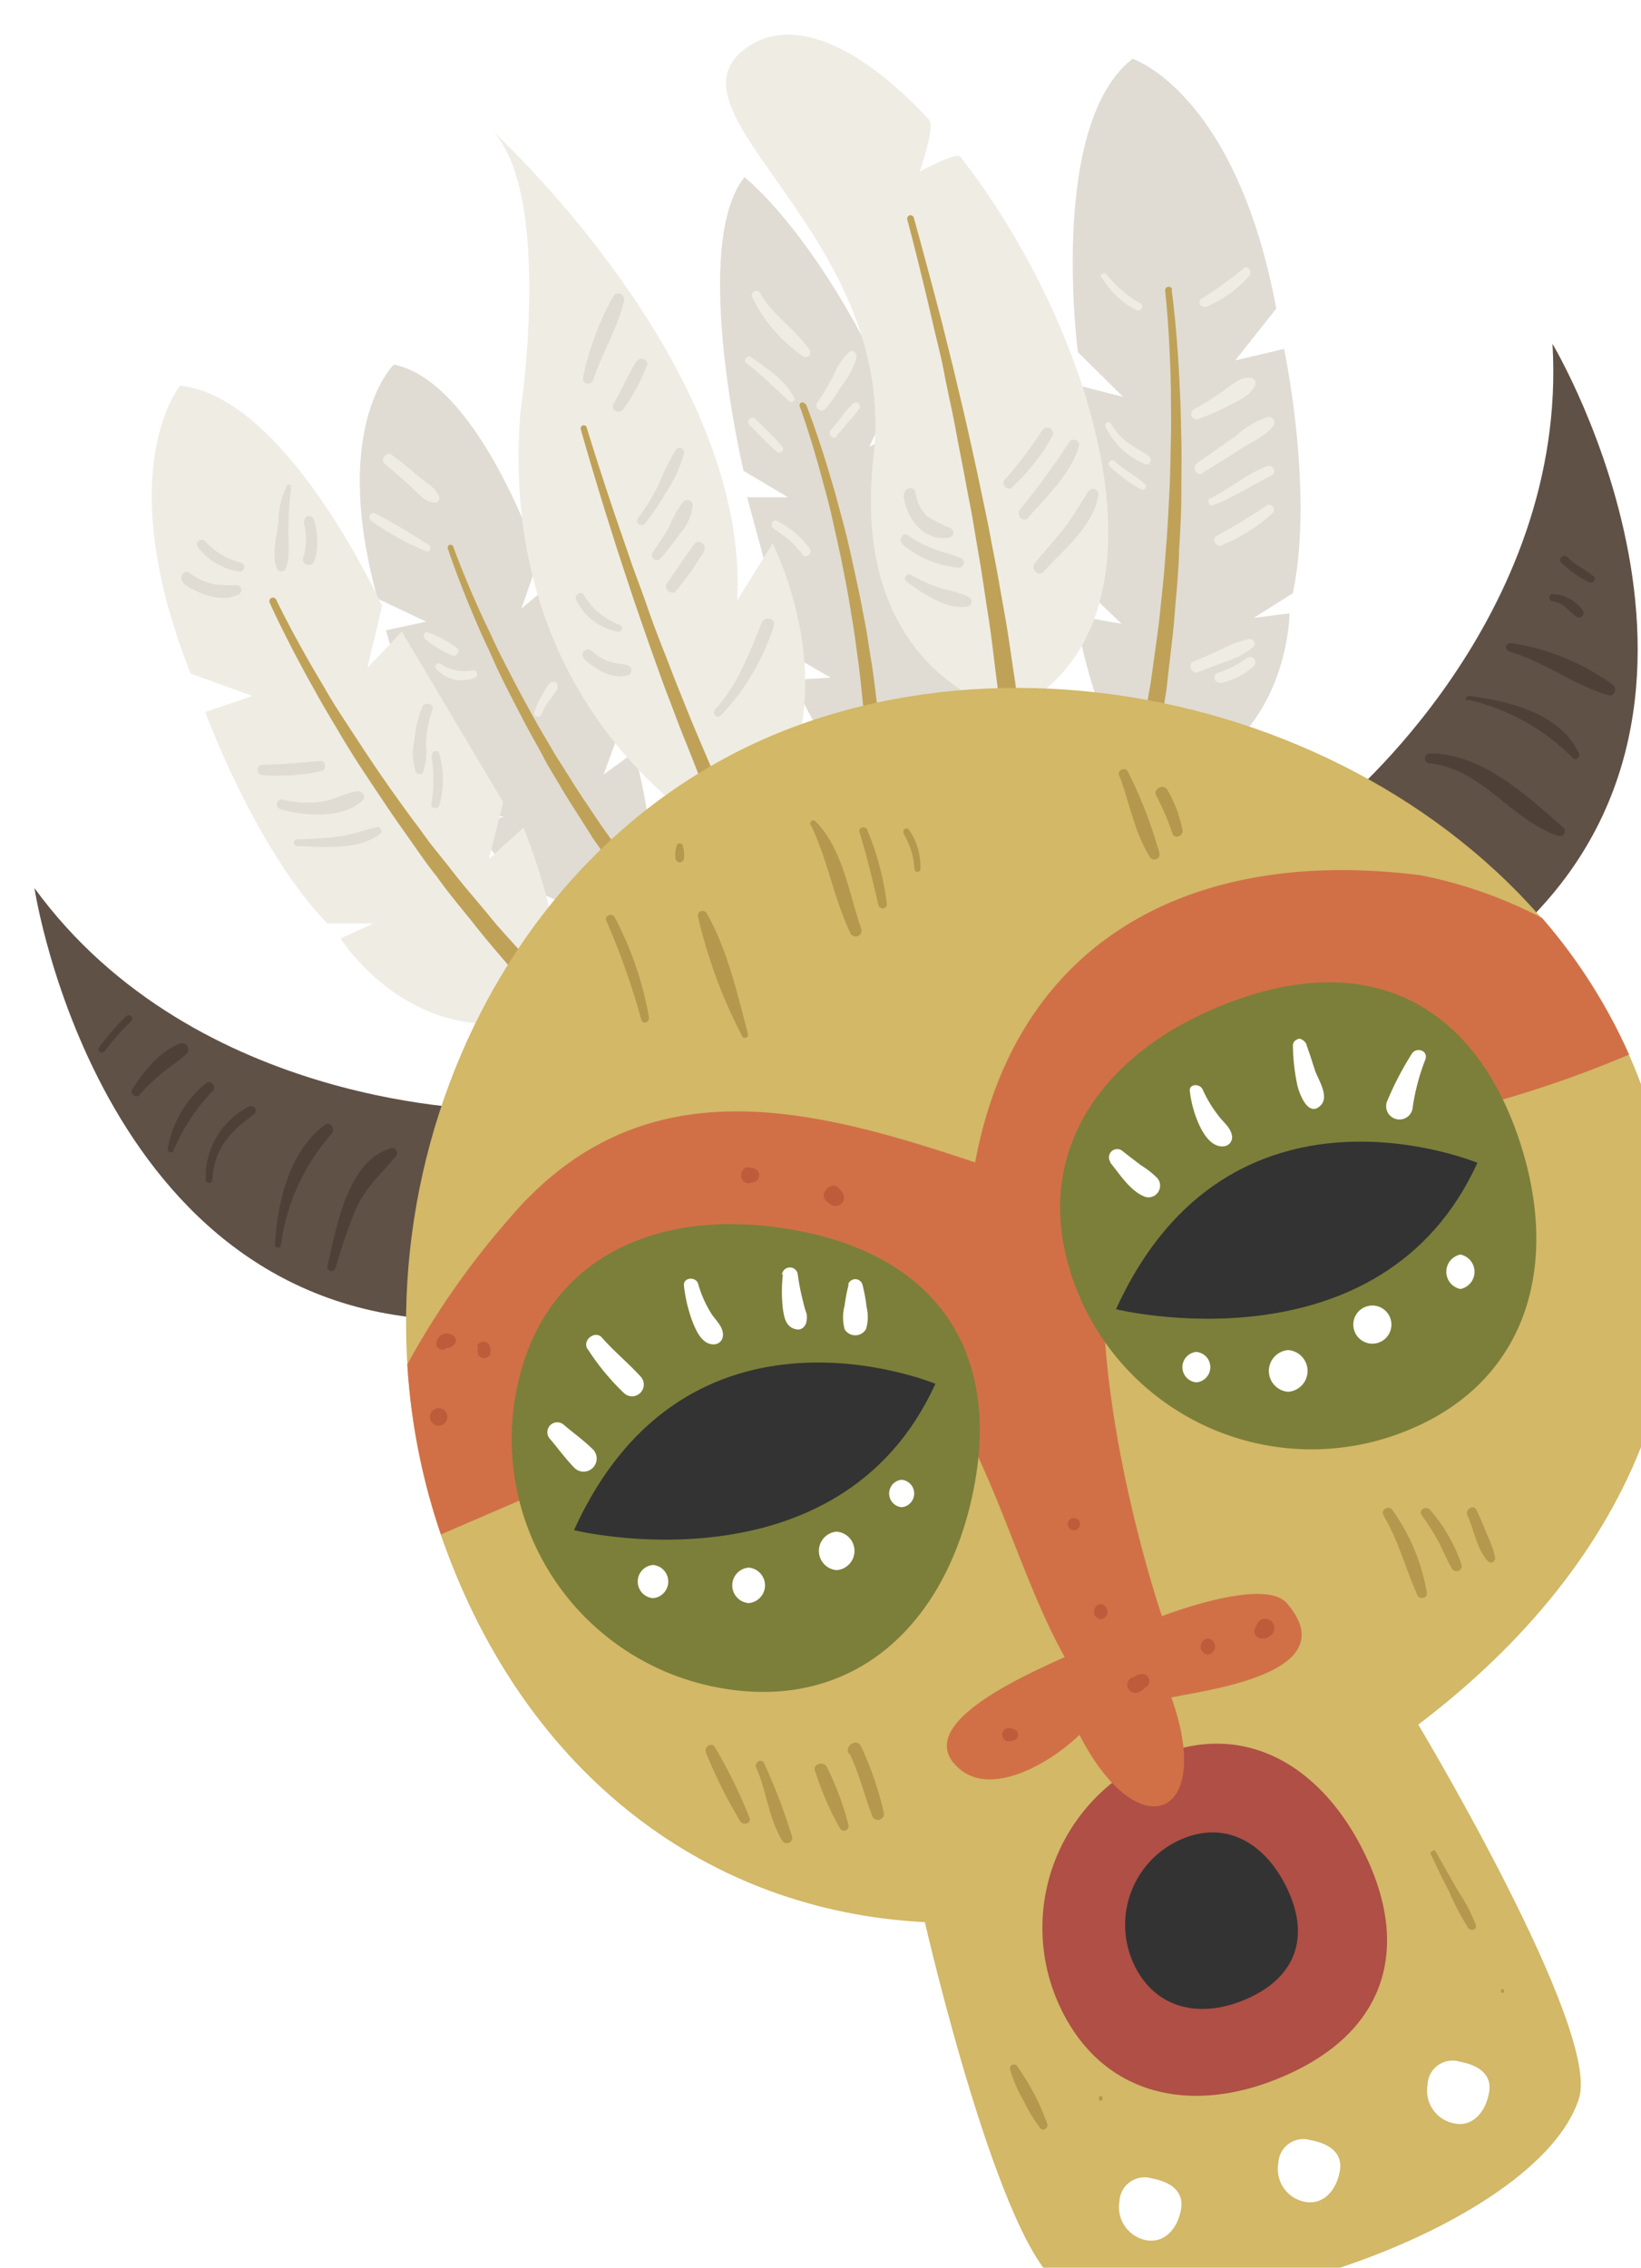 <svg xmlns="http://www.w3.org/2000/svg" xmlns:xlink="http://www.w3.org/1999/xlink" viewBox="0 0 142.94 197.47"><defs><style>.cls-1{filter:url(#filter);}.cls-2{fill:#605146;}.cls-3{fill:#e0dcd3;}.cls-4{fill:#bfa258;}.cls-5{fill:#efece4;}.cls-6{fill:#d2b867;}.cls-7{fill:#af4f45;}.cls-8{fill:#333;}.cls-9{fill:#d17046;}.cls-10{fill:#7c7f39;}.cls-11{fill:#fff;}.cls-12{fill:#b5974d;}.cls-13{fill:#4f4037;}.cls-14{fill:#bc5c3b;}</style><filter id="filter"><feOffset dx="3" dy="3" input="SourceAlpha"/><feGaussianBlur stdDeviation="2" result="blur"/><feFlood/><feComposite operator="in" in2="blur"/><feComposite in="SourceGraphic"/></filter></defs><g id="Слой_2" data-name="Слой 2"><g id="OBJECTS"><g class="cls-1"><path class="cls-2" d="M113.65,67.17s20-16.34,18.58-40.23c0,0,20.07,33.56-5.8,53.45Z"/><path class="cls-2" d="M39.91,93.61S14.1,93.67,0,74.33c0,0,5.82,38.67,38.44,37.59Z"/><path class="cls-3" d="M96,65.9A51.2,51.2,0,0,1,90.7,50.61l4,.71L91,47.79l-.41-17.31,4.24,1.08-3.94-3.9S88.28,7.81,95.66,2.12c0,0,9,2.91,12.51,21.75l-3.57,4.51,4.25-1s2.64,12.42.76,21.28l-3.4,2.14,3.11-.39S109.34,63.52,96,65.9Z"/><path class="cls-4" d="M99.06,22.27s.5,3.48.71,8.72c.08,1.31.09,2.74.13,4.24s0,3.09,0,4.73S99.81,43.3,99.7,45c0,.86-.08,1.73-.14,2.6s-.15,1.74-.22,2.61c-.12,1.75-.36,3.49-.55,5.2-.05.43-.1.86-.14,1.28s-.13.85-.19,1.27c-.13.84-.25,1.66-.37,2.47-.22,1.63-.57,3.19-.83,4.67-.15.74-.27,1.47-.42,2.16s-.31,1.36-.46,2c-.31,1.28-.55,2.47-.83,3.5s-.53,1.93-.74,2.67c-.4,1.49-.64,2.33-.64,2.33a1,1,0,0,1-1.9-.52V77.2L93,74.92c.22-.73.48-1.61.79-2.62s.57-2.17.9-3.43c.16-.63.33-1.28.5-2s.3-1.4.47-2.12c.29-1.46.67-3,.92-4.6.14-.8.29-1.61.43-2.44.07-.41.15-.83.22-1.24l.18-1.27c.22-1.69.5-3.41.66-5.13l.27-2.59c.09-.86.14-1.73.21-2.58.15-1.7.22-3.38.31-5s.09-3.21.13-4.7,0-2.91,0-4.21c-.09-5.22-.5-8.67-.5-8.67a.31.31,0,1,1,.62-.08Z"/><path class="cls-3" d="M53.79,75.61a41.72,41.72,0,0,0-1.56-13.1l-2.65,1.93L51,60.55,45.13,47.72,42.41,50l1.5-4.26s-5.18-15.48-12.6-17c0,0-5.6,5.35-1.42,20.39l4.23,2-3.49.75s2.5,10,7,15.86l3.26.36L38.5,69S43.18,78.62,53.79,75.61Z"/><path class="cls-4" d="M36,44.73s.87,2.72,2.58,6.65c.41,1,.92,2,1.42,3.14S41.08,56.8,41.7,58s1.24,2.42,1.94,3.64c.34.62.68,1.24,1,1.86l1.1,1.84c.71,1.23,1.5,2.42,2.25,3.61.19.3.38.59.56.89s.4.57.59.86l1.16,1.68c.74,1.11,1.55,2.13,2.27,3.12.37.49.72,1,1.08,1.43s.71.89,1,1.3c.68.83,1.28,1.62,1.85,2.27l1.5,1.7,1.3,1.48a.8.8,0,1,0,1.2-1.07h0l0,0-1.32-1.42L57.72,79.5c-.58-.64-1.19-1.4-1.88-2.2-.35-.4-.7-.82-1.07-1.26s-.72-.91-1.1-1.38c-.74-1-1.56-2-2.32-3L50.17,70l-.6-.84c-.2-.28-.39-.57-.59-.86-.77-1.16-1.58-2.32-2.32-3.53L45.54,63c-.37-.6-.72-1.21-1.07-1.81-.72-1.19-1.37-2.4-2-3.56s-1.21-2.32-1.77-3.4-1-2.12-1.48-3.09c-1.8-3.86-2.73-6.53-2.73-6.53a.25.25,0,0,0-.33-.16A.24.24,0,0,0,36,44.73Z"/><path class="cls-3" d="M73.24,67.28a41.6,41.6,0,0,1-7.17-11.07L69.34,56l-3.58-2.08L62.08,40.3l3.56,0L61.77,38s-4.66-19.65.08-25.57c0,0,6.47,5,12.87,19.22l-2,4.26,3.17-1.64S80.42,43.6,80.65,51l-2.27,2.36,2.38-.92S83.32,62.81,73.24,67.28Z"/><path class="cls-4" d="M67.19,32.16s1.07,2.66,2.26,6.77c.31,1,.6,2.14.92,3.32s.62,2.44.9,3.75.59,2.66.84,4c.13.69.27,1.38.39,2.08l.33,2.12c.25,1.4.4,2.83.58,4.22,0,.35.09.7.13,1s.06.7.1,1l.18,2c.14,1.33.17,2.63.25,3.85,0,.62.07,1.21.09,1.79s0,1.14,0,1.68c0,1.07,0,2.06,0,2.93s0,1.63-.06,2.26c0,1.25-.06,2-.06,2a.8.8,0,1,1-1.6,0v-.06s0-.7.1-1.93c0-.62.07-1.37.12-2.23s0-1.83,0-2.89c0-.53,0-1.08,0-1.65s0-1.16,0-1.77c0-1.21,0-2.49-.15-3.81,0-.66-.09-1.33-.14-2,0-.34,0-.68-.07-1s-.07-.69-.1-1c-.15-1.38-.27-2.79-.47-4.19-.1-.71-.19-1.4-.29-2.11s-.22-1.39-.33-2.07c-.21-1.38-.48-2.73-.73-4s-.55-2.55-.81-3.74-.55-2.31-.84-3.33c-1.08-4.12-2.07-6.77-2.07-6.77a.25.25,0,0,1,.47-.18Z"/><path class="cls-5" d="M61,70.58S40.21,60.36,42.32,33c0,0,2.84-18.72-2.3-24.48,0,0,22.28,20.36,21.2,40.75l3.08-4.95S72.51,60.29,61,70.58Z"/><path class="cls-4" d="M48.11,34.25s.94,3.11,2.5,7.73c.4,1.15.83,2.4,1.28,3.72s1,2.7,1.49,4.13,1.06,2.91,1.65,4.39l.87,2.25.91,2.26c.6,1.5,1.25,3,1.87,4.46s1.3,2.89,1.92,4.27,1.3,2.69,1.9,3.94,1.27,2.39,1.83,3.46c.28.54.57,1,.86,1.51l.8,1.34.7,1.17.66,1,1.24,1.82,0,0a.85.85,0,0,1-.22,1.19.86.86,0,0,1-1.2-.22v0L66,80.75l-.65-1c-.22-.37-.45-.78-.7-1.22l-.78-1.39c-.29-.48-.57-1-.84-1.55-.55-1.1-1.18-2.28-1.78-3.55S60,69.43,59.37,68s-1.25-2.85-1.83-4.35-1.22-3-1.78-4.53l-.87-2.28c-.28-.76-.55-1.53-.82-2.28-.55-1.51-1.06-3-1.56-4.45s-.95-2.84-1.39-4.17-.83-2.59-1.2-3.76c-1.46-4.66-2.33-7.8-2.33-7.8a.27.27,0,0,1,.52-.15Z"/><path class="cls-5" d="M85,59S70.9,56,73.09,36.71,54.15,6.85,62,1.17c4.19-3,10.24.11,15.93,6.26.56.61-.82,4.51-.82,4.51s3.2-1.74,3.55-1.29C92.22,25.47,100.58,51.36,85,59Z"/><path class="cls-4" d="M76.59,15.93s1,3.59,2.42,9l1.09,4.38c.36,1.56.77,3.2,1.15,4.9s.78,3.47,1.15,5.27c.19.89.38,1.8.57,2.71s.35,1.83.53,2.74c.37,1.83.67,3.67,1,5.48s.56,3.61.83,5.34.43,3.42.63,5,.28,3.12.41,4.53c.06.7.09,1.37.11,2s.05,1.26.07,1.83,0,1.11,0,1.6,0,1,0,1.37c0,1.66-.06,2.61-.06,2.61a1,1,0,0,1-1,1,1,1,0,0,1-1-1v-.1l.11-2.51q0-.6.06-1.32c0-.49,0-1,0-1.57s0-1.16,0-1.79,0-1.29-.07-2c-.1-1.38-.15-2.88-.3-4.47s-.28-3.25-.51-5-.41-3.5-.7-5.31-.53-3.64-.86-5.47c-.15-.91-.31-1.83-.46-2.74s-.34-1.82-.51-2.71c-.32-1.81-.69-3.57-1-5.27s-.71-3.36-1-4.92-.69-3-1-4.39c-1.26-5.44-2.22-9-2.22-9a.31.31,0,0,1,.23-.38A.32.32,0,0,1,76.59,15.93Z"/><path class="cls-5" d="M46.2,84.86a51.41,51.41,0,0,0-3.6-15.78l-3,2.7,1.23-4.93L32,52l-3,3.16,1.28-5.39S22,31.5,12.69,30.59c0,0-6.13,7.26.92,25.07L19,57.6,14.88,59S19.23,70.9,25.51,77.41l4,0-2.84,1.31S33.64,89.9,46.2,84.86Z"/><path class="cls-4" d="M20.49,49.48s1.42,3.21,4,7.77c.63,1.16,1.37,2.37,2.13,3.66s1.62,2.64,2.53,4S31,67.71,32,69.11c.49.7,1,1.42,1.49,2.12s1,1.41,1.57,2.11c1,1.42,2.15,2.77,3.23,4.12.26.34.53.67.8,1l.83,1,1.62,1.9c1.05,1.27,2.17,2.4,3.18,3.52.52.55,1,1.1,1.5,1.6s1,1,1.46,1.46c.93.92,1.77,1.8,2.55,2.53l2,1.87L54.06,94a1,1,0,1,0,1.33-1.45h0l0,0L53.55,90.9l-2-1.8c-.79-.7-1.64-1.55-2.58-2.44l-1.47-1.39c-.51-.49-1-1-1.52-1.56-1-1.08-2.16-2.17-3.22-3.4l-1.66-1.84-.84-.94-.82-1c-1.09-1.31-2.24-2.62-3.29-4l-1.6-2c-.53-.69-1-1.39-1.54-2.08-1-1.36-2-2.75-2.92-4.09s-1.78-2.66-2.6-3.91S25.88,58,25.23,56.83c-2.69-4.47-4.17-7.61-4.17-7.61a.31.31,0,0,0-.57.26Z"/><path class="cls-6" d="M140.13,91.93c-9.94-27.72-45.69-41.78-73.4-31.85s-41,43.5-31.1,71.22c7.28,20.32,23.09,32.12,41.93,33.07,0,0,6.67,29.17,12.06,31.73,10.8,5.12,41.33-5,44.92-16.39,1.91-6-14-32.54-14-32.54C139.24,133,147.81,113.35,140.13,91.93Z"/><path class="cls-7" d="M109.15,177.64c-8.14,3.68-16.25,2-19.92-6.12a16.17,16.17,0,0,1,8.09-21.39c8.14-3.67,15.19.8,18.86,8.94S117.29,174,109.15,177.64Z"/><path class="cls-8" d="M105.72,171c-4.08,1.84-8.15,1-10-3.07a8.11,8.11,0,0,1,4.06-10.72c4.08-1.84,7.61.4,9.45,4.48S109.8,169.16,105.72,171Z"/><path class="cls-9" d="M120.79,73.22c-19.65-2.52-35.19,5.35-38.85,25-14.35-4.81-29.14-8.69-40.68,5a70.57,70.57,0,0,0-8.78,12.58,56.15,56.15,0,0,0,2.93,14.81l11.59-5c3.41-5.43.94-9.14,7.91-13.17,3.49-2,7.22-3.35,11.22-2.87,15.31,2.17,17.2,20.24,23.61,31.72-3.95,1.79-13.55,6.08-9.12,9.77,2.84,2.37,7.84-.52,10.41-3,5.12,10,11.78,7.26,8-3.25,2.83-.64,15.33-2.06,10.07-8.2-2-2.35-10.89,1.12-10.89,1.12s-12.1-35.36.88-46.13c5.25-4.56,10.43-7.18,16.64-4.82s3.19,7.85,10,6.56a97.65,97.65,0,0,0,13.17-4.51,47.65,47.65,0,0,0-7.57-11.89A39.41,39.41,0,0,0,120.79,73.22Z"/><path class="cls-10" d="M81.8,126.72c-2.38,11.9-10.63,19.55-22.53,17.17A22,22,0,0,1,42,118c2.37-11.89,12.89-16.15,24.79-13.78S84.18,114.82,81.8,126.72Z"/><path class="cls-8" d="M47,130.24s23.1,5.68,31.48-12.75C78.44,117.49,56.86,108.48,47,130.24Z"/><path class="cls-10" d="M129.1,95.59c4.09,11.43,1,22.23-10.46,26.33a22,22,0,0,1-28.1-13.27c-4.09-11.42,2.73-20.49,14.15-24.58S125,84.17,129.1,95.59Z"/><path class="cls-8" d="M94.21,111s23.1,5.69,31.48-12.75C125.69,98.26,104.11,89.25,94.21,111Z"/><path class="cls-11" d="M113.7,186.07c-.28,1.58-1.37,2.94-3,2.66a2.9,2.9,0,0,1-2.35-3.37,2.18,2.18,0,0,1,2.83-2C112.81,183.66,114,184.49,113.7,186.07Z"/><path class="cls-11" d="M126.7,179.23c-.28,1.59-1.37,3-3,2.67a2.9,2.9,0,0,1-2.35-3.37,2.17,2.17,0,0,1,2.83-2C125.81,176.83,127,177.65,126.7,179.23Z"/><path class="cls-11" d="M99.87,189.4c-.28,1.58-1.38,2.95-3,2.67a2.93,2.93,0,0,1-2.36-3.38,2.19,2.19,0,0,1,2.84-2C99,187,100.15,187.82,99.87,189.4Z"/><path class="cls-12" d="M67.64,68.85c1.47,3.05,2,6.43,3.46,9.45a.51.51,0,0,0,.93-.39c-1.08-3.06-1.61-7-4-9.39-.23-.24-.56.06-.43.33Z"/><path class="cls-12" d="M71.87,69.47c.65,2.1,1.15,4.21,1.65,6.34a.37.37,0,0,0,.73-.1,24.94,24.94,0,0,0-1.7-6.43c-.15-.42-.82-.25-.68.19Z"/><path class="cls-12" d="M75.66,69.5a6.9,6.9,0,0,1,1,3.21.26.26,0,0,0,.51,0,5.57,5.57,0,0,0-1-3.46c-.18-.27-.61,0-.43.25Z"/><path class="cls-12" d="M94.48,64.49c.89,2.3,1.33,5,2.67,7.11a.45.45,0,0,0,.83-.34,38.67,38.67,0,0,0-2.75-7.09c-.19-.42-.92-.12-.75.32Z"/><path class="cls-12" d="M97.74,66.32a22.73,22.73,0,0,1,1.4,3.29c.22.51,1,.14.85-.36a11.11,11.11,0,0,0-1.31-3.48c-.37-.6-1.33,0-.94.55Z"/><path class="cls-12" d="M117.49,128.94c1.34,2.21,1.93,4.67,3,7,.18.37.86.2.8-.22a17.46,17.46,0,0,0-3-7.23c-.32-.47-1.08,0-.77.46Z"/><path class="cls-12" d="M120.84,128.93c.51.72,1,1.46,1.42,2.23s.75,1.67,1.23,2.44a.45.45,0,0,0,.82-.34,14.13,14.13,0,0,0-2.73-4.77c-.33-.43-1.07,0-.74.44Z"/><path class="cls-12" d="M124.82,128.94c.59,1.28.83,3,1.79,4,.28.3.68,0,.62-.36a10,10,0,0,0-.72-2c-.28-.71-.57-1.41-.91-2.1-.27-.52-1-.06-.78.46Z"/><path class="cls-12" d="M58.49,149.6a41.93,41.93,0,0,0,3,6c.27.39,1,.16.79-.33a43.39,43.39,0,0,0-3-6.11c-.27-.52-1-.06-.77.45Z"/><path class="cls-12" d="M62.87,150.91c.91,2.06,1.09,4.43,2.27,6.37.27.44,1,.15.85-.36a52.18,52.18,0,0,0-2.44-6.41c-.24-.45-.88,0-.68.4Z"/><path class="cls-12" d="M68,151.19a25.53,25.53,0,0,0,2.19,5.05.4.4,0,0,0,.72-.3,25,25,0,0,0-1.85-5c-.26-.65-1.32-.36-1.06.29Z"/><path class="cls-12" d="M71,149.69c.86,1.77,1.3,3.68,2,5.49a.53.53,0,0,0,1-.28,29.31,29.31,0,0,0-2-5.84c-.35-.72-1.43-.09-1.08.63Z"/><path class="cls-12" d="M85.94,177.67a1.5,1.5,0,0,1-.27-.57.35.35,0,1,0-.69.09,12.28,12.28,0,0,0,1.2,2.76,13.49,13.49,0,0,0,1.43,2.36c.25.3.71,0,.62-.36a20.74,20.74,0,0,0-2.61-5l-.21.51c.2-.06.3.2.4.32a.08.08,0,0,0,.13-.08Z"/><path class="cls-12" d="M92.88,179.93a.22.22,0,0,0,0-.43.22.22,0,0,0,0,.43Z"/><path class="cls-12" d="M121.66,158.5c.51,1.08,1,2.15,1.58,3.22a21.21,21.21,0,0,0,1.66,3.17c.23.3.77.14.65-.27a14,14,0,0,0-1.48-2.85c-.67-1.17-1.34-2.34-2-3.52-.15-.29-.57,0-.43.25Z"/><path class="cls-12" d="M127.88,170.55a.18.18,0,0,0,0-.35.18.18,0,0,0,0,.35Z"/><path class="cls-12" d="M62.14,87c-.92-3.5-1.78-7.29-3.58-10.47a.41.41,0,0,0-.75.32,43.88,43.88,0,0,0,3.83,10.36.27.27,0,0,0,.5-.21Z"/><path class="cls-12" d="M56.58,71.71a2.45,2.45,0,0,0-.14-1.14.27.27,0,0,0-.47,0,2.44,2.44,0,0,0-.13,1.14.37.37,0,0,0,.74,0Z"/><path class="cls-12" d="M53.53,85.62a29.45,29.45,0,0,0-3-8.77c-.22-.38-.89-.12-.72.3a66.3,66.3,0,0,1,3.06,8.65c.1.42.73.24.64-.18Z"/><path class="cls-3" d="M22.88,70.67c2.23.07,5.25.39,7.17-1a.35.35,0,0,0-.27-.64c-1,.24-1.93.58-2.94.76a27.65,27.65,0,0,1-4,.28.3.3,0,0,0,0,.59Z"/><path class="cls-3" d="M21.43,67.46c2.08.6,5.39.86,7.12-.74.4-.37,0-.88-.47-.81-.88.12-1.69.58-2.56.79a8.53,8.53,0,0,1-3.86-.07.43.43,0,0,0-.23.83Z"/><path class="cls-3" d="M19.88,64.49A17.17,17.17,0,0,0,25,64.14c.48-.13.4-.92-.11-.88-1.68.15-3.32.3-5,.33a.45.45,0,0,0,0,.9Z"/><path class="cls-3" d="M13,47.82c1.28.92,3.29,1.7,4.81.93a.43.43,0,0,0-.22-.8,17,17,0,0,1-1.89-.06,5.37,5.37,0,0,1-2.19-1c-.54-.38-1,.5-.51.88Z"/><path class="cls-3" d="M14.19,44.58a5.46,5.46,0,0,0,3.58,2.17A.39.39,0,0,0,18,46a6.12,6.12,0,0,1-3.08-1.83c-.31-.42-1,0-.71.41Z"/><path class="cls-3" d="M22,39.28a6.86,6.86,0,0,0-.73,3.1c-.15,1.19-.67,3.08-.11,4.19a.39.39,0,0,0,.68,0c.5-1,.24-2.43.28-3.47a27.93,27.93,0,0,1,.24-3.67.2.2,0,0,0-.36-.15Z"/><path class="cls-3" d="M23.46,42.49a5.25,5.25,0,0,1-.06,3.09c-.19.6.77.87,1,.26a6.24,6.24,0,0,0-.06-3.58.43.43,0,0,0-.83.23Z"/><path class="cls-3" d="M33.76,58.59a11.07,11.07,0,0,0-.66,2.84,5.2,5.2,0,0,0,.12,2.8.37.37,0,0,0,.64,0,5.74,5.74,0,0,0,.24-2.45,9.82,9.82,0,0,1,.56-2.94c.21-.58-.69-.81-.9-.25Z"/><path class="cls-3" d="M34.57,62.79a12.63,12.63,0,0,1,0,4.25c-.05.41.58.45.69.1a8.14,8.14,0,0,0,0-4.51c-.1-.4-.69-.23-.61.16Z"/><path class="cls-5" d="M30.52,37.4c.75.6,1.47,1.25,2.18,1.9s1.31,1.42,2.18,1.47a.39.39,0,0,0,.37-.5C35,39.5,34.1,39,33.49,38.51c-.77-.65-1.54-1.31-2.36-1.9-.46-.35-1.06.44-.61.79Z"/><path class="cls-5" d="M29.35,42.36A22.53,22.53,0,0,0,34.13,45c.34.11.48-.35.23-.53a53.63,53.63,0,0,0-4.63-2.74.37.37,0,0,0-.38.64Z"/><path class="cls-5" d="M34.05,52.65a8.66,8.66,0,0,0,2.39,1.44c.36.07.69-.38.38-.66a9.05,9.05,0,0,0-2.53-1.35c-.33-.15-.53.39-.24.57Z"/><path class="cls-5" d="M35,55.25a3,3,0,0,0,3.39.76.35.35,0,0,0-.18-.65,3.68,3.68,0,0,1-2.79-.52c-.29-.24-.69.13-.42.41Z"/><path class="cls-5" d="M44.2,59.13a5.93,5.93,0,0,1,.8-1.35c.22-.3.61-.67.56-1.07a.35.35,0,0,0-.53-.3c-.36.18-.57.75-.79,1.09A7,7,0,0,0,43.55,59c-.13.41.49.56.65.17Z"/><path class="cls-3" d="M48.64,30.16c.77-2.35,2.17-4.58,2.72-7a.51.51,0,0,0-.92-.39,24.51,24.51,0,0,0-2.66,7.13.45.45,0,0,0,.86.24Z"/><path class="cls-3" d="M51.3,32.62a17.08,17.08,0,0,0,2.05-3.78c.19-.55-.6-.81-.9-.38-.77,1.16-1.26,2.49-2,3.67-.33.54.49,1,.85.49Z"/><path class="cls-3" d="M53.14,42.64A21.33,21.33,0,0,0,54.94,40a12.15,12.15,0,0,0,1.65-3.54.4.4,0,0,0-.72-.3,20.94,20.94,0,0,0-1.48,3,19.23,19.23,0,0,1-1.84,3c-.25.34.32.78.59.45Z"/><path class="cls-3" d="M54.51,45.68c.59-.72,1.17-1.44,1.71-2.2A4.33,4.33,0,0,0,57.34,41a.47.47,0,0,0-.8-.33,8.41,8.41,0,0,0-1.26,2.23c-.44.76-.94,1.49-1.44,2.22-.28.4.36.9.67.52Z"/><path class="cls-3" d="M55.91,48.42A29.18,29.18,0,0,0,58.33,45c.28-.51-.45-1.13-.83-.64-.86,1.1-1.59,2.3-2.41,3.44-.35.48.46,1.11.82.64Z"/><path class="cls-3" d="M59.79,59.29a20.07,20.07,0,0,0,4.61-7.77c.24-.67-.79-.93-1.05-.29-1.08,2.67-2.11,5.39-4.06,7.56a.35.35,0,0,0,.5.5Z"/><path class="cls-3" d="M47.88,54.37c.89.89,2.48,1.82,3.78,1.44a.45.45,0,0,0,0-.87c-.45-.14-.91-.15-1.37-.27a4,4,0,0,1-1.75-1c-.45-.4-1.09.24-.66.66Z"/><path class="cls-3" d="M47.2,49.24A5,5,0,0,0,50.79,52a.31.31,0,0,0,.17-.6,6,6,0,0,1-3.08-2.56c-.24-.45-.9-.06-.68.39Z"/><path class="cls-3" d="M76,47.68c1.42,1,3.49,2.46,5.3,2.13a.45.45,0,0,0,.11-.82,10,10,0,0,0-2.29-.71,14.72,14.72,0,0,1-2.76-1.21.35.35,0,0,0-.36.61Z"/><path class="cls-3" d="M75.65,44.43a8.67,8.67,0,0,0,4.89,2c.4,0,.62-.61.22-.8-.72-.33-1.49-.49-2.24-.75a10.51,10.51,0,0,1-2.42-1.26c-.48-.34-.9.43-.45.77Z"/><path class="cls-3" d="M75.7,40.18c.29,2,1.75,4,4,3.63a.45.45,0,0,0,.11-.82,13.18,13.18,0,0,1-2-1,3.48,3.48,0,0,1-1.06-2.1c-.15-.67-1.12-.37-1,.28Z"/><path class="cls-3" d="M87.93,46.76c1.72-1.94,4.28-3.88,4.73-6.59a.47.47,0,0,0-.86-.36c-.72,1.06-1.33,2.19-2.12,3.2S88,45,87.16,46c-.44.54.29,1.31.77.77Z"/><path class="cls-3" d="M86.57,42.07c1.63-1.89,3.71-3.77,4.41-6.24a.46.46,0,0,0-.83-.35,64.93,64.93,0,0,1-4.3,5.87c-.41.5.28,1.22.72.72Z"/><path class="cls-3" d="M85.21,39.37A17.91,17.91,0,0,0,88.65,35a.51.51,0,0,0-.88-.52,34.32,34.32,0,0,1-3.23,4.26.47.47,0,0,0,.67.66Z"/><path class="cls-5" d="M62.54,22.91A13.21,13.21,0,0,0,67,28.05a.4.4,0,0,0,.54-.54c-1.24-1.86-3.21-3-4.34-5-.25-.44-.89-.05-.67.4Z"/><path class="cls-5" d="M62,28.61c1.32,1,2.48,2.18,3.71,3.29a.27.27,0,0,0,.43-.33c-.79-1.52-2.38-2.51-3.73-3.48-.31-.22-.7.29-.41.52Z"/><path class="cls-5" d="M62.28,34c.78.77,1.53,1.59,2.36,2.31a.33.33,0,0,0,.47-.47c-.71-.83-1.54-1.58-2.31-2.36-.33-.34-.86.19-.52.52Z"/><path class="cls-5" d="M64.36,43c.47.33.93.65,1.36,1a10.51,10.51,0,0,1,1.2,1.3c.31.37.86-.1.64-.49a7.86,7.86,0,0,0-2.84-2.43c-.39-.25-.72.35-.36.6Z"/><path class="cls-5" d="M68.85,32.68c.5-.63,1-1.29,1.39-2a7.11,7.11,0,0,0,1.38-2.56c0-.32-.28-.74-.63-.49a5.4,5.4,0,0,0-1.35,2,25.51,25.51,0,0,1-1.47,2.47c-.27.4.37.9.68.52Z"/><path class="cls-5" d="M69.82,35a15.62,15.62,0,0,0,1.05-1.24,11.39,11.39,0,0,0,1-1.2.36.36,0,0,0-.49-.48,5.32,5.32,0,0,0-1,1.13c-.34.42-.68.85-1,1.23s.2.92.55.56Z"/><path class="cls-5" d="M93,21.18A7.15,7.15,0,0,0,96,24c.38.17.71-.35.34-.58a9.72,9.72,0,0,1-2.94-2.51c-.2-.28-.66,0-.47.27Z"/><path class="cls-5" d="M101.33,33.5a19.09,19.09,0,0,0,2.54-1.1c.81-.41,2-.91,2.43-1.78a.49.49,0,0,0-.42-.73c-.91-.06-1.68.7-2.4,1.19A22.35,22.35,0,0,1,101,32.64a.47.47,0,0,0,.36.86Z"/><path class="cls-5" d="M101.8,38.15,105.22,36c.93-.59,2.14-1.08,2.73-2a.48.48,0,0,0-.53-.69,7.74,7.74,0,0,0-2.81,1.68l-3.32,2.33c-.53.37-.05,1.23.51.88Z"/><path class="cls-5" d="M102.63,41c1.8-.68,3.42-1.75,5.14-2.6a.45.45,0,0,0-.35-.82c-1.83.65-3.29,2-5,2.81-.33.16-.09.74.26.61Z"/><path class="cls-5" d="M103.33,44.5a14.52,14.52,0,0,0,4.52-2.82.43.43,0,0,0-.52-.67A42.74,42.74,0,0,1,103,43.64c-.48.21-.13,1,.36.86Z"/><path class="cls-5" d="M93.31,34.18a6.49,6.49,0,0,0,3.46,3.24c.45.15.64-.47.3-.71-.56-.4-1.19-.7-1.76-1.11a5.49,5.49,0,0,1-1.53-1.69.27.27,0,0,0-.47.27Z"/><path class="cls-5" d="M93.65,37.6a12.61,12.61,0,0,0,1.2,1,8.3,8.3,0,0,0,1.55,1c.27.12.58-.2.34-.43-.81-.76-1.84-1.24-2.64-2-.29-.29-.74.16-.45.44Z"/><path class="cls-5" d="M101.34,55.53l2.64-1a6,6,0,0,0,2.18-1.2c.33-.31,0-.73-.39-.68a8.23,8.23,0,0,0-2.23.83c-.86.39-1.72.76-2.59,1.13-.53.22-.14,1.12.39.92Z"/><path class="cls-5" d="M103.33,56.48A6.29,6.29,0,0,0,106.21,55a.47.47,0,0,0-.67-.66,8.06,8.06,0,0,1-2.45,1.23c-.54.19-.32,1,.24.87Z"/><path class="cls-5" d="M102.07,23.71A10,10,0,0,0,105.83,21c.26-.33-.09-.95-.49-.64A35.38,35.38,0,0,1,101.68,23c-.45.25-.06.88.39.67Z"/><path class="cls-13" d="M121.54,63.47c4.62.51,7.06,4.94,11.22,6.32a.43.43,0,0,0,.42-.72c-3.14-2.78-7.2-6.52-11.64-6.46a.43.43,0,0,0,0,.86Z"/><path class="cls-13" d="M124.82,57.92A18.7,18.7,0,0,1,134,63a.34.34,0,0,0,.53-.41c-1.65-3.5-6.09-4.54-9.57-5-.26,0-.39.35-.11.42Z"/><path class="cls-13" d="M128.44,53.73c3.07.87,5.62,2.92,8.63,3.8.6.18.82-.6.39-.92A20.11,20.11,0,0,0,128.64,53c-.46-.07-.67.58-.2.71Z"/><path class="cls-13" d="M132.21,49.36c.94.08,1.42.84,2.13,1.35.32.23.76-.22.54-.53a3.33,3.33,0,0,0-2.67-1.45.32.32,0,0,0,0,.63Z"/><path class="cls-13" d="M133,46a9.65,9.65,0,0,0,2.41,1.7c.32.17.71-.27.41-.52-.75-.6-1.62-1-2.32-1.68-.33-.31-.82.18-.5.5Z"/><path class="cls-13" d="M26.21,107.47A47.57,47.57,0,0,1,28,102.28c.84-1.89,2.22-3.06,3.48-4.61a.42.42,0,0,0-.4-.69c-3.87,1.06-4.8,7.07-5.56,10.3a.35.35,0,0,0,.67.19Z"/><path class="cls-13" d="M21.47,105.45a18.2,18.2,0,0,1,4.42-9.73c.34-.39-.12-1.12-.59-.77-3.14,2.34-4.11,6.73-4.36,10.43,0,.3.49.37.53.07Z"/><path class="cls-13" d="M15.5,99.71c.13-2.6,1.54-4.21,3.58-5.64a.41.41,0,0,0-.41-.71,6.86,6.86,0,0,0-3.75,6.35.29.29,0,0,0,.58,0Z"/><path class="cls-13" d="M12.11,97.18A16.85,16.85,0,0,1,15.53,92c.35-.35-.13-1-.55-.71A9.45,9.45,0,0,0,11.61,97c-.06.29.36.5.5.21Z"/><path class="cls-13" d="M9.16,92.33a17.31,17.31,0,0,1,1.78-1.75c.75-.63,1.6-1.14,2.32-1.82a.55.55,0,0,0-.53-.91c-1.83.67-3.17,2.41-4.21,4-.26.38.34.84.64.49Z"/><path class="cls-13" d="M6.13,88.52a19.46,19.46,0,0,1,2.3-2.59c.29-.28-.16-.73-.44-.44a19.34,19.34,0,0,0-2.37,2.74c-.21.31.29.6.51.29Z"/><path class="cls-14" d="M90.54,130.24a.53.53,0,0,0,0-1.06.53.53,0,0,0,0,1.06Z"/><path class="cls-14" d="M92.88,138a.67.67,0,0,0,0-1.33.67.67,0,0,0,0,1.33Z"/><path class="cls-14" d="M102.21,141.08a.71.71,0,0,0,0-1.41.71.71,0,0,0,0,1.41Z"/><path class="cls-14" d="M96.06,144.39a1.14,1.14,0,0,0,.49-.25s.21-.19.15-.18a.61.61,0,0,0-.16-1.19,1,1,0,0,0-.51.11c-.08,0-.3.13-.15.13a.7.7,0,1,0,.18,1.38Z"/><path class="cls-14" d="M106.71,139.65a1.05,1.05,0,0,0,1.18-.48.79.79,0,0,0,0-.81.67.67,0,0,0-.14-.19.8.8,0,0,0-.93-.12,1,1,0,0,0-.31.31.8.8,0,0,0-.11.4c0,.37.08.29.16-.26a.64.64,0,0,0,.15,1.15Z"/><path class="cls-14" d="M85,148.61l.32-.06a.53.53,0,0,0,0-1l-.32-.06a.58.58,0,1,0,0,1.13Z"/><path class="cls-14" d="M35.21,121.14a.76.76,0,0,0,0-1.52.76.76,0,0,0,0,1.52Z"/><path class="cls-14" d="M36.07,114.19l-.22.17a1,1,0,0,0,.29,0,1,1,0,0,0,.43-.27.52.52,0,0,0,0-.72A.93.93,0,0,0,35,114a.55.55,0,0,0,1.07.15Z"/><path class="cls-14" d="M38.66,114.23a1.17,1.17,0,0,0,0,.76.6.6,0,0,0,1,0,1.05,1.05,0,0,0,0-.76.57.57,0,0,0-1.09,0Z"/><path class="cls-14" d="M62.39,100l.31-.08a.61.61,0,0,0,0-1.17l-.31-.07c-1.1-.27-1.1,1.58,0,1.32Z"/><path class="cls-14" d="M69,101.6l.25.2a.77.77,0,0,0,.91.11.72.72,0,0,0,.26-.26.76.76,0,0,0-.11-.9l-.21-.26c-.63-.79-1.89.47-1.1,1.11Z"/><path class="cls-11" d="M93.7,98.22c.82,1,1.78,2.54,3.07,3a1,1,0,0,0,1.14-.47,1,1,0,0,0-.15-1.22,8,8,0,0,0-1.37-1.06c-.56-.43-1.12-.85-1.67-1.29a.72.72,0,0,0-1,1Z"/><path class="cls-11" d="M100.64,92a9.82,9.82,0,0,0,.76,2.82c.37.84,1.07,2.06,2.14,2a.8.8,0,0,0,.76-1c-.16-.71-.79-1.14-1.19-1.7a10.92,10.92,0,0,1-1.35-2.25c-.23-.52-1.2-.54-1.12.15Z"/><path class="cls-11" d="M109.92,87.54c0,.06,0,0,0,0a.57.57,0,0,0-.3.51,17.68,17.68,0,0,0,.36,3.33c.14.72.94,3,2.06,1.87.77-.78-.21-2.24-.48-3-.19-.56-.36-1.14-.56-1.7l-.21-.61c0-.16-.48-.54-.32-.34a.35.35,0,0,0-.58,0Z"/><path class="cls-11" d="M120,88.72a27.16,27.16,0,0,0-2.13,4.07,1.16,1.16,0,1,0,2.19.59,18.94,18.94,0,0,1,1.11-4.16c.23-.75-.77-1.06-1.17-.5Z"/><path class="cls-11" d="M44.93,122.32c.71.84,1.37,1.75,2.14,2.53a1.14,1.14,0,0,0,1.61-1.61c-.77-.77-1.69-1.43-2.53-2.14a.86.86,0,0,0-1.22,1.22Z"/><path class="cls-11" d="M48.18,114.45a20.73,20.73,0,0,0,3.15,3.83,1,1,0,0,0,1.45-1.44c-1.07-1.17-2.3-2.17-3.34-3.36-.59-.69-1.76.21-1.26,1Z"/><path class="cls-11" d="M56.58,109a13.06,13.06,0,0,0,.71,3c.33.85.85,2.1,1.92,2.06a.79.79,0,0,0,.76-.76c.07-.77-.68-1.37-1.06-2a9.94,9.94,0,0,1-1.1-2.52c-.2-.65-1.31-.56-1.23.16Z"/><path class="cls-11" d="M65.19,108a13,13,0,0,0,0,2.93c.12.88.29,1.73,1.31,1.84.45,0,.72-.39.76-.77a1.93,1.93,0,0,0,0-.6,8.3,8.3,0,0,1-.29-1,20.07,20.07,0,0,1-.48-2.43.69.69,0,0,0-1.37,0Z"/><path class="cls-11" d="M70.92,108.87a14.44,14.44,0,0,0-.35,1.81,4,4,0,0,0,0,2.06,1.08,1.08,0,0,0,1.86,0,3.59,3.59,0,0,0,.06-1.9,14.85,14.85,0,0,0-.37-2,.65.65,0,0,0-1.24,0Z"/><path class="cls-11" d="M53.88,136.16a1.45,1.45,0,0,0,0-2.89,1.45,1.45,0,0,0,0,2.89Z"/><path class="cls-11" d="M62.21,136.59a1.55,1.55,0,0,0,0-3.09,1.55,1.55,0,0,0,0,3.09Z"/><path class="cls-11" d="M69.88,133.72a1.68,1.68,0,0,0,0-3.35,1.68,1.68,0,0,0,0,3.35Z"/><path class="cls-11" d="M75.54,128.24a1.2,1.2,0,0,0,0-2.39,1.2,1.2,0,0,0,0,2.39Z"/><path class="cls-11" d="M101.21,117.37a1.33,1.33,0,0,0,0-2.65,1.33,1.33,0,0,0,0,2.65Z"/><path class="cls-11" d="M109.21,118.19a1.82,1.82,0,0,0,0-3.63,1.82,1.82,0,0,0,0,3.63Z"/><path class="cls-11" d="M116.54,114a1.66,1.66,0,0,0,0-3.32,1.66,1.66,0,0,0,0,3.32Z"/><path class="cls-11" d="M124.21,109.24a1.53,1.53,0,0,0,0-3,1.53,1.53,0,0,0,0,3Z"/></g></g></g></svg>